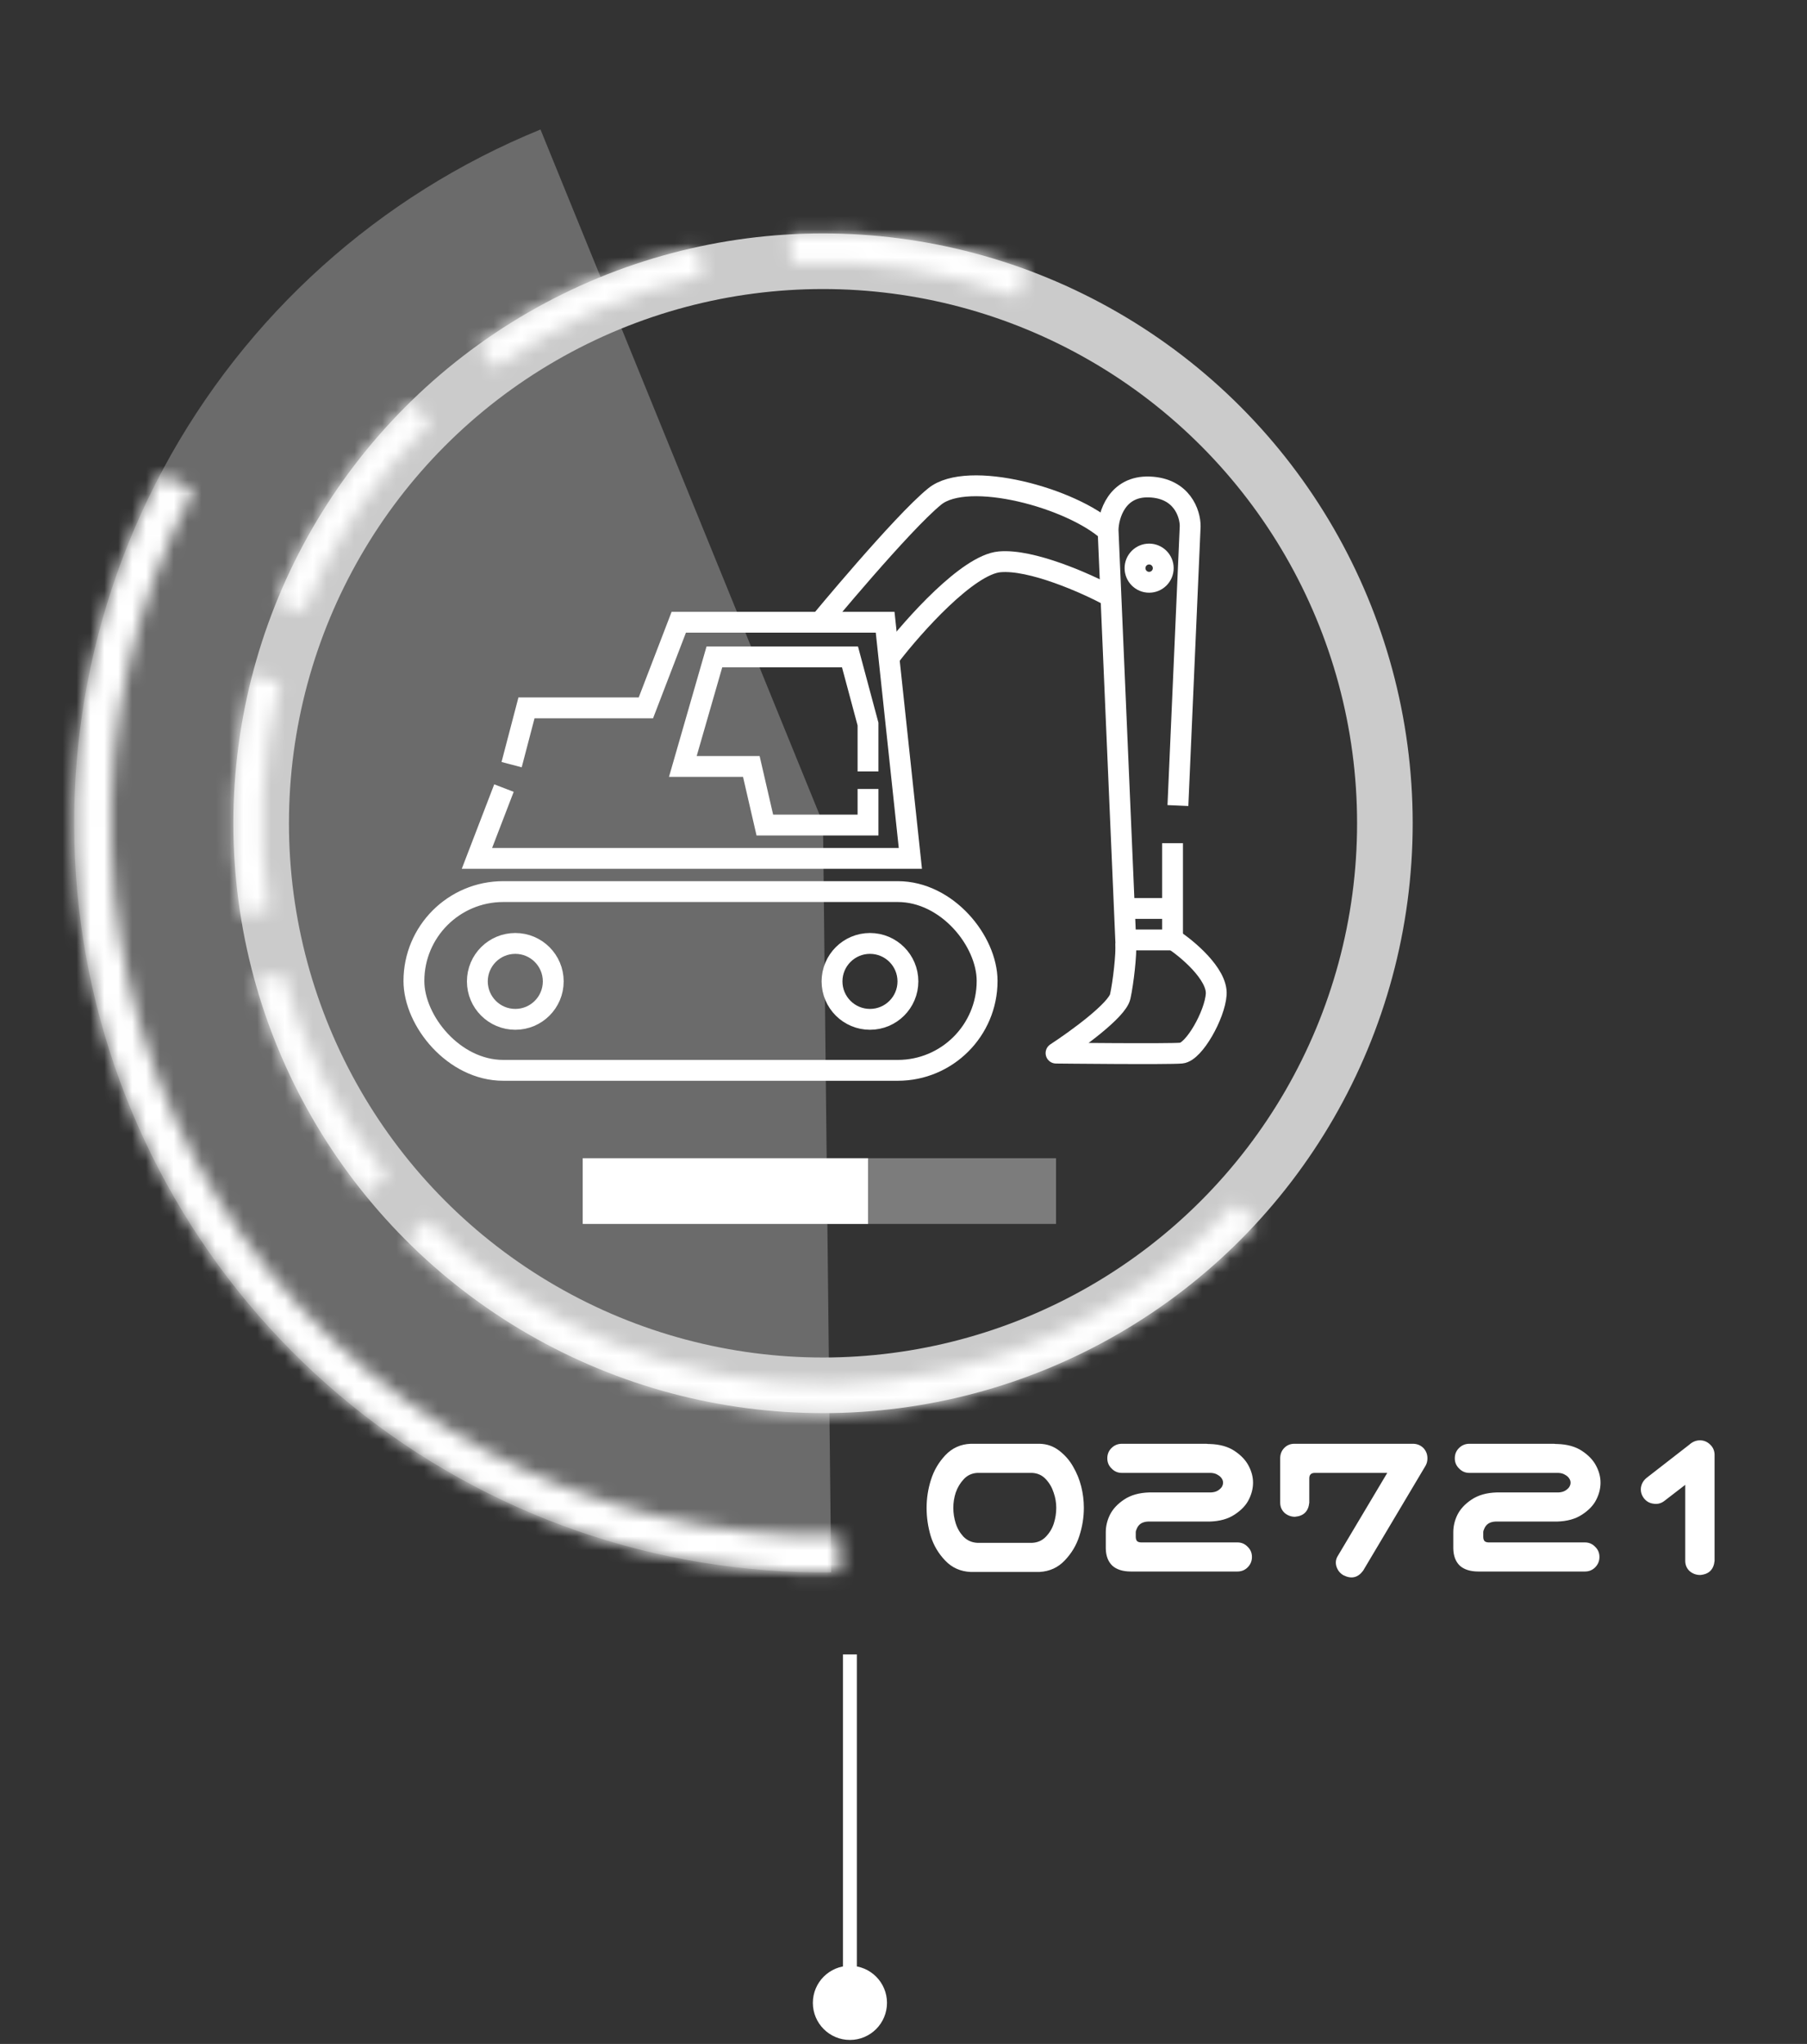 <?xml version="1.0" encoding="UTF-8"?> <svg xmlns="http://www.w3.org/2000/svg" width="130" height="147" viewBox="0 0 130 147" fill="none"><rect x="0" y="0" width="130" height="147" fill="#333333" stroke="none"/><path d="M38.885 9.314C27.27 14.046 17.669 22.682 11.738 33.733C5.808 44.784 3.918 57.558 6.396 69.853C8.873 82.147 15.563 93.193 25.311 101.084C35.059 108.976 47.255 113.219 59.796 113.083L59.21 59.21L38.885 9.314Z" fill="#CFCFCF" fill-opacity="0.36"></path><mask id="path-2-inside-1_591_454" fill="white"><path d="M11.576 34.038C7.188 42.342 5.047 51.648 5.365 61.035C5.683 70.422 8.45 79.562 13.39 87.55C18.331 95.538 25.274 102.095 33.53 106.572C41.787 111.049 51.071 113.289 60.46 113.071L60.399 110.431C51.469 110.638 42.641 108.507 34.789 104.25C26.937 99.993 20.335 93.757 15.637 86.161C10.938 78.565 8.307 69.872 8.005 60.946C7.702 52.019 9.738 43.168 13.911 35.272L11.576 34.038Z"></path></mask><path d="M11.576 34.038C7.188 42.342 5.047 51.648 5.365 61.035C5.683 70.422 8.45 79.562 13.39 87.55C18.331 95.538 25.274 102.095 33.53 106.572C41.787 111.049 51.071 113.289 60.46 113.071L60.399 110.431C51.469 110.638 42.641 108.507 34.789 104.25C26.937 99.993 20.335 93.757 15.637 86.161C10.938 78.565 8.307 69.872 8.005 60.946C7.702 52.019 9.738 43.168 13.911 35.272L11.576 34.038Z" stroke="white" stroke-width="8" mask="url(#path-2-inside-1_591_454)"></path><circle cx="59.21" cy="59.21" r="40.422" stroke="#CBCBCB" stroke-width="4"></circle><mask id="path-4-inside-2_591_454" fill="white"><path d="M29.213 89.207C33.258 93.251 38.078 96.436 43.384 98.569C48.691 100.703 54.374 101.742 60.092 101.623C65.811 101.504 71.446 100.23 76.659 97.877C81.872 95.525 86.556 92.142 90.428 87.933L88.898 86.525C85.215 90.528 80.761 93.745 75.803 95.982C70.846 98.219 65.487 99.43 60.049 99.543C54.611 99.656 49.207 98.669 44.16 96.64C39.114 94.611 34.53 91.582 30.684 87.736L29.213 89.207Z"></path></mask><path d="M29.213 89.207C33.258 93.251 38.078 96.436 43.384 98.569C48.691 100.703 54.374 101.742 60.092 101.623C65.811 101.504 71.446 100.23 76.659 97.877C81.872 95.525 86.556 92.142 90.428 87.933L88.898 86.525C85.215 90.528 80.761 93.745 75.803 95.982C70.846 98.219 65.487 99.43 60.049 99.543C54.611 99.656 49.207 98.669 44.16 96.64C39.114 94.611 34.53 91.582 30.684 87.736L29.213 89.207Z" stroke="white" stroke-width="8" mask="url(#path-4-inside-2_591_454)"></path><mask id="path-5-inside-3_591_454" fill="white"><path d="M18.325 70.525C19.875 76.125 22.559 81.347 26.21 85.867L27.828 84.56C24.355 80.262 21.803 75.296 20.329 69.97L18.325 70.525Z"></path></mask><path d="M18.325 70.525C19.875 76.125 22.559 81.347 26.21 85.867L27.828 84.56C24.355 80.262 21.803 75.296 20.329 69.97L18.325 70.525Z" stroke="white" stroke-width="8" mask="url(#path-5-inside-3_591_454)"></path><mask id="path-6-inside-4_591_454" fill="white"><path d="M18.145 48.566C16.687 54.191 16.4 60.055 17.302 65.795L19.357 65.473C18.499 60.014 18.772 54.437 20.158 49.088L18.145 48.566Z"></path></mask><path d="M18.145 48.566C16.687 54.191 16.4 60.055 17.302 65.795L19.357 65.473C18.499 60.014 18.772 54.437 20.158 49.088L18.145 48.566Z" stroke="white" stroke-width="8" mask="url(#path-6-inside-4_591_454)"></path><mask id="path-7-inside-5_591_454" fill="white"><path d="M29.493 28.936C25.346 33.007 22.08 37.886 19.896 43.271L21.824 44.052C23.9 38.931 27.006 34.291 30.95 30.42L29.493 28.936Z"></path></mask><path d="M29.493 28.936C25.346 33.007 22.08 37.886 19.896 43.271L21.824 44.052C23.9 38.931 27.006 34.291 30.95 30.42L29.493 28.936Z" stroke="white" stroke-width="8" mask="url(#path-7-inside-5_591_454)"></path><mask id="path-8-inside-6_591_454" fill="white"><path d="M50.14 17.768C44.464 19.011 39.103 21.406 34.39 24.805L35.607 26.492C40.089 23.259 45.186 20.981 50.584 19.8L50.14 17.768Z"></path></mask><path d="M50.14 17.768C44.464 19.011 39.103 21.406 34.39 24.805L35.607 26.492C40.089 23.259 45.186 20.981 50.584 19.8L50.14 17.768Z" stroke="white" stroke-width="8" mask="url(#path-8-inside-6_591_454)"></path><mask id="path-9-inside-7_591_454" fill="white"><path d="M73.897 19.411C68.445 17.4 62.639 16.529 56.837 16.854L56.953 18.93C62.471 18.622 67.992 19.449 73.177 21.362L73.897 19.411Z"></path></mask><path d="M73.897 19.411C68.445 17.4 62.639 16.529 56.837 16.854L56.953 18.93C62.471 18.622 67.992 19.449 73.177 21.362L73.897 19.411Z" stroke="white" stroke-width="8" mask="url(#path-9-inside-7_591_454)"></path><path d="M74.787 103.836C75.318 103.846 75.792 104.013 76.209 104.336C76.626 104.659 76.959 105.044 77.209 105.492C77.469 105.94 77.662 106.414 77.787 106.914C77.912 107.414 77.975 107.924 77.975 108.445C77.975 109.133 77.865 109.81 77.647 110.477C77.438 111.133 77.089 111.716 76.6 112.227C76.12 112.737 75.516 113.013 74.787 113.055H69.834C69.105 113.023 68.495 112.753 68.006 112.242C67.516 111.732 67.167 111.143 66.959 110.477C66.761 109.81 66.662 109.133 66.662 108.445C66.662 107.758 66.766 107.086 66.975 106.43C67.183 105.763 67.527 105.174 68.006 104.664C68.495 104.143 69.105 103.867 69.834 103.836H70.131H74.49H74.787ZM74.256 110.961C74.652 110.94 74.98 110.794 75.24 110.523C75.511 110.242 75.704 109.919 75.818 109.555C75.933 109.19 75.99 108.82 75.99 108.445C75.99 108.07 75.928 107.706 75.803 107.352C75.688 106.987 75.501 106.664 75.24 106.383C74.98 106.102 74.652 105.951 74.256 105.93H70.318C69.922 105.951 69.594 106.102 69.334 106.383C69.074 106.664 68.881 106.987 68.756 107.352C68.641 107.706 68.584 108.07 68.584 108.445C68.584 108.82 68.641 109.19 68.756 109.555C68.87 109.919 69.058 110.242 69.318 110.523C69.589 110.794 69.922 110.94 70.318 110.961H74.256ZM79.662 104.883C79.662 104.591 79.761 104.346 79.959 104.148C80.167 103.94 80.417 103.836 80.709 103.836H86.74C86.803 103.836 86.865 103.841 86.928 103.852H87.022C87.751 103.872 88.35 104.039 88.818 104.352C89.287 104.664 89.626 105.023 89.834 105.43C90.042 105.826 90.147 106.227 90.147 106.633C90.147 107.049 90.042 107.461 89.834 107.867C89.636 108.263 89.297 108.617 88.818 108.93C88.35 109.242 87.751 109.409 87.022 109.43H82.584C82.386 109.44 82.219 109.487 82.084 109.57C81.959 109.654 81.865 109.763 81.803 109.898C81.74 110.023 81.709 110.122 81.709 110.195V110.523C81.709 110.659 81.74 110.763 81.803 110.836C81.876 110.909 82.011 110.94 82.209 110.93H89.022C89.313 110.93 89.558 111.034 89.756 111.242C89.964 111.44 90.068 111.685 90.068 111.977C90.068 112.268 89.964 112.518 89.756 112.727C89.558 112.924 89.313 113.023 89.022 113.023H81.365C80.782 113.023 80.334 112.883 80.022 112.602C79.719 112.31 79.563 111.898 79.553 111.367V110.195C79.553 109.768 79.652 109.352 79.85 108.945C80.058 108.529 80.397 108.164 80.865 107.852C81.344 107.529 81.949 107.357 82.678 107.336H87.115C87.313 107.326 87.475 107.284 87.6 107.211C87.735 107.128 87.834 107.039 87.897 106.945C87.959 106.841 87.99 106.737 87.99 106.633C87.99 106.529 87.959 106.43 87.897 106.336C87.834 106.232 87.735 106.143 87.6 106.07C87.475 105.987 87.313 105.94 87.115 105.93H80.709C80.417 105.93 80.172 105.826 79.975 105.617C79.766 105.419 79.662 105.174 79.662 104.883ZM92.1 104.883C92.1 104.591 92.193 104.346 92.381 104.148C92.579 103.94 92.824 103.836 93.115 103.836H101.646C101.938 103.836 102.188 103.935 102.396 104.133C102.594 104.341 102.693 104.591 102.693 104.883C102.693 105.07 102.652 105.242 102.568 105.398L98.068 112.961C97.693 113.471 97.219 113.581 96.647 113.289C96.407 113.154 96.24 112.945 96.147 112.664C96.063 112.383 96.1 112.122 96.256 111.883L99.803 105.93H94.568C94.318 105.94 94.193 106.07 94.193 106.32V108.07C94.131 108.695 93.787 109.034 93.162 109.086C92.881 109.086 92.631 108.992 92.412 108.805C92.204 108.607 92.1 108.362 92.1 108.07V104.883ZM104.662 104.883C104.662 104.591 104.761 104.346 104.959 104.148C105.167 103.94 105.417 103.836 105.709 103.836H111.74C111.803 103.836 111.865 103.841 111.928 103.852H112.021C112.751 103.872 113.35 104.039 113.818 104.352C114.287 104.664 114.626 105.023 114.834 105.43C115.042 105.826 115.146 106.227 115.146 106.633C115.146 107.049 115.042 107.461 114.834 107.867C114.636 108.263 114.298 108.617 113.818 108.93C113.35 109.242 112.751 109.409 112.021 109.43H107.584C107.386 109.44 107.219 109.487 107.084 109.57C106.959 109.654 106.865 109.763 106.803 109.898C106.74 110.023 106.709 110.122 106.709 110.195V110.523C106.709 110.659 106.74 110.763 106.803 110.836C106.876 110.909 107.011 110.94 107.209 110.93H114.021C114.313 110.93 114.558 111.034 114.756 111.242C114.964 111.44 115.068 111.685 115.068 111.977C115.068 112.268 114.964 112.518 114.756 112.727C114.558 112.924 114.313 113.023 114.021 113.023H106.365C105.782 113.023 105.334 112.883 105.021 112.602C104.719 112.31 104.563 111.898 104.553 111.367V110.195C104.553 109.768 104.652 109.352 104.85 108.945C105.058 108.529 105.396 108.164 105.865 107.852C106.344 107.529 106.949 107.357 107.678 107.336H112.115C112.313 107.326 112.475 107.284 112.6 107.211C112.735 107.128 112.834 107.039 112.896 106.945C112.959 106.841 112.99 106.737 112.99 106.633C112.99 106.529 112.959 106.43 112.896 106.336C112.834 106.232 112.735 106.143 112.6 106.07C112.475 105.987 112.313 105.94 112.115 105.93H105.709C105.417 105.93 105.173 105.826 104.975 105.617C104.766 105.419 104.662 105.174 104.662 104.883ZM118.271 107.758C118.094 107.529 118.021 107.273 118.053 106.992C118.094 106.711 118.23 106.477 118.459 106.289L121.537 103.898C121.766 103.69 122.027 103.586 122.318 103.586C122.6 103.596 122.839 103.701 123.037 103.898C123.235 104.086 123.339 104.32 123.35 104.602V112.258C123.287 112.883 122.943 113.221 122.318 113.273C122.027 113.273 121.771 113.18 121.553 112.992C121.344 112.794 121.24 112.549 121.24 112.258V106.789L119.74 107.945C119.511 108.122 119.256 108.19 118.975 108.148C118.683 108.117 118.449 107.987 118.271 107.758Z" fill="white"></path><circle cx="37.072" cy="70.581" r="2.73" stroke="white" stroke-width="1.5"></circle><circle cx="62.588" cy="70.581" r="2.73" stroke="white" stroke-width="1.5"></circle><rect x="29.778" y="64.123" width="41.237" height="12.856" rx="6.428" stroke="white" stroke-width="1.5"></rect><path d="M36.256 56.679L34.312 61.735H65.494L63.679 44.751H48.833L46.467 50.909H37.877L36.807 54.993" stroke="white" stroke-width="1.5"></path><path d="M58.914 44.848C58.914 44.848 64.867 37.638 67.245 35.707C69.622 33.776 77.118 35.799 79.789 38.263M79.789 42.838C78.114 41.941 74.194 40.2 71.912 40.407C69.63 40.614 65.732 44.988 64.068 47.149" stroke="white" stroke-width="1.5"></path><path d="M84.742 57.937L85.625 37.839C85.625 36.937 85.04 35.111 82.698 35.023C80.357 34.934 79.735 37.047 79.717 38.115L80.987 67.6H84.355V65.336M84.355 60.643V65.336M80.987 65.336H84.355" stroke="white" stroke-width="1.5"></path><path d="M62.447 56.743V59.337H55.024L54.052 55.123H49.125L51.394 47.246H61.151L62.447 52.076V55.479" stroke="white" stroke-width="1.5"></path><circle cx="82.671" cy="40.862" r="1.015" stroke="white" stroke-width="1.5"></circle><path d="M84.373 67.559C85.36 68.187 87.596 70.047 87.497 71.517C87.398 72.987 85.904 75.652 84.989 75.739C84.073 75.826 75.974 75.739 75.974 75.739C77.422 74.795 80.374 72.659 80.593 71.666C80.811 70.673 81.042 68.671 80.992 67.794" stroke="white" stroke-width="1.5" stroke-linejoin="round"></path><rect x="41.922" y="83.299" width="34.052" height="4.725" fill="#7C7C7C"></rect><rect x="41.922" y="83.299" width="20.526" height="4.725" fill="white"></rect><path d="M61.145 141.379C59.673 141.379 58.479 142.573 58.479 144.046C58.479 145.519 59.673 146.713 61.145 146.713C62.618 146.713 63.812 145.519 63.812 144.046C63.812 142.573 62.618 141.379 61.145 141.379ZM60.645 118.986L60.645 144.046L61.645 144.046L61.645 118.986L60.645 118.986Z" fill="white"></path></svg> 